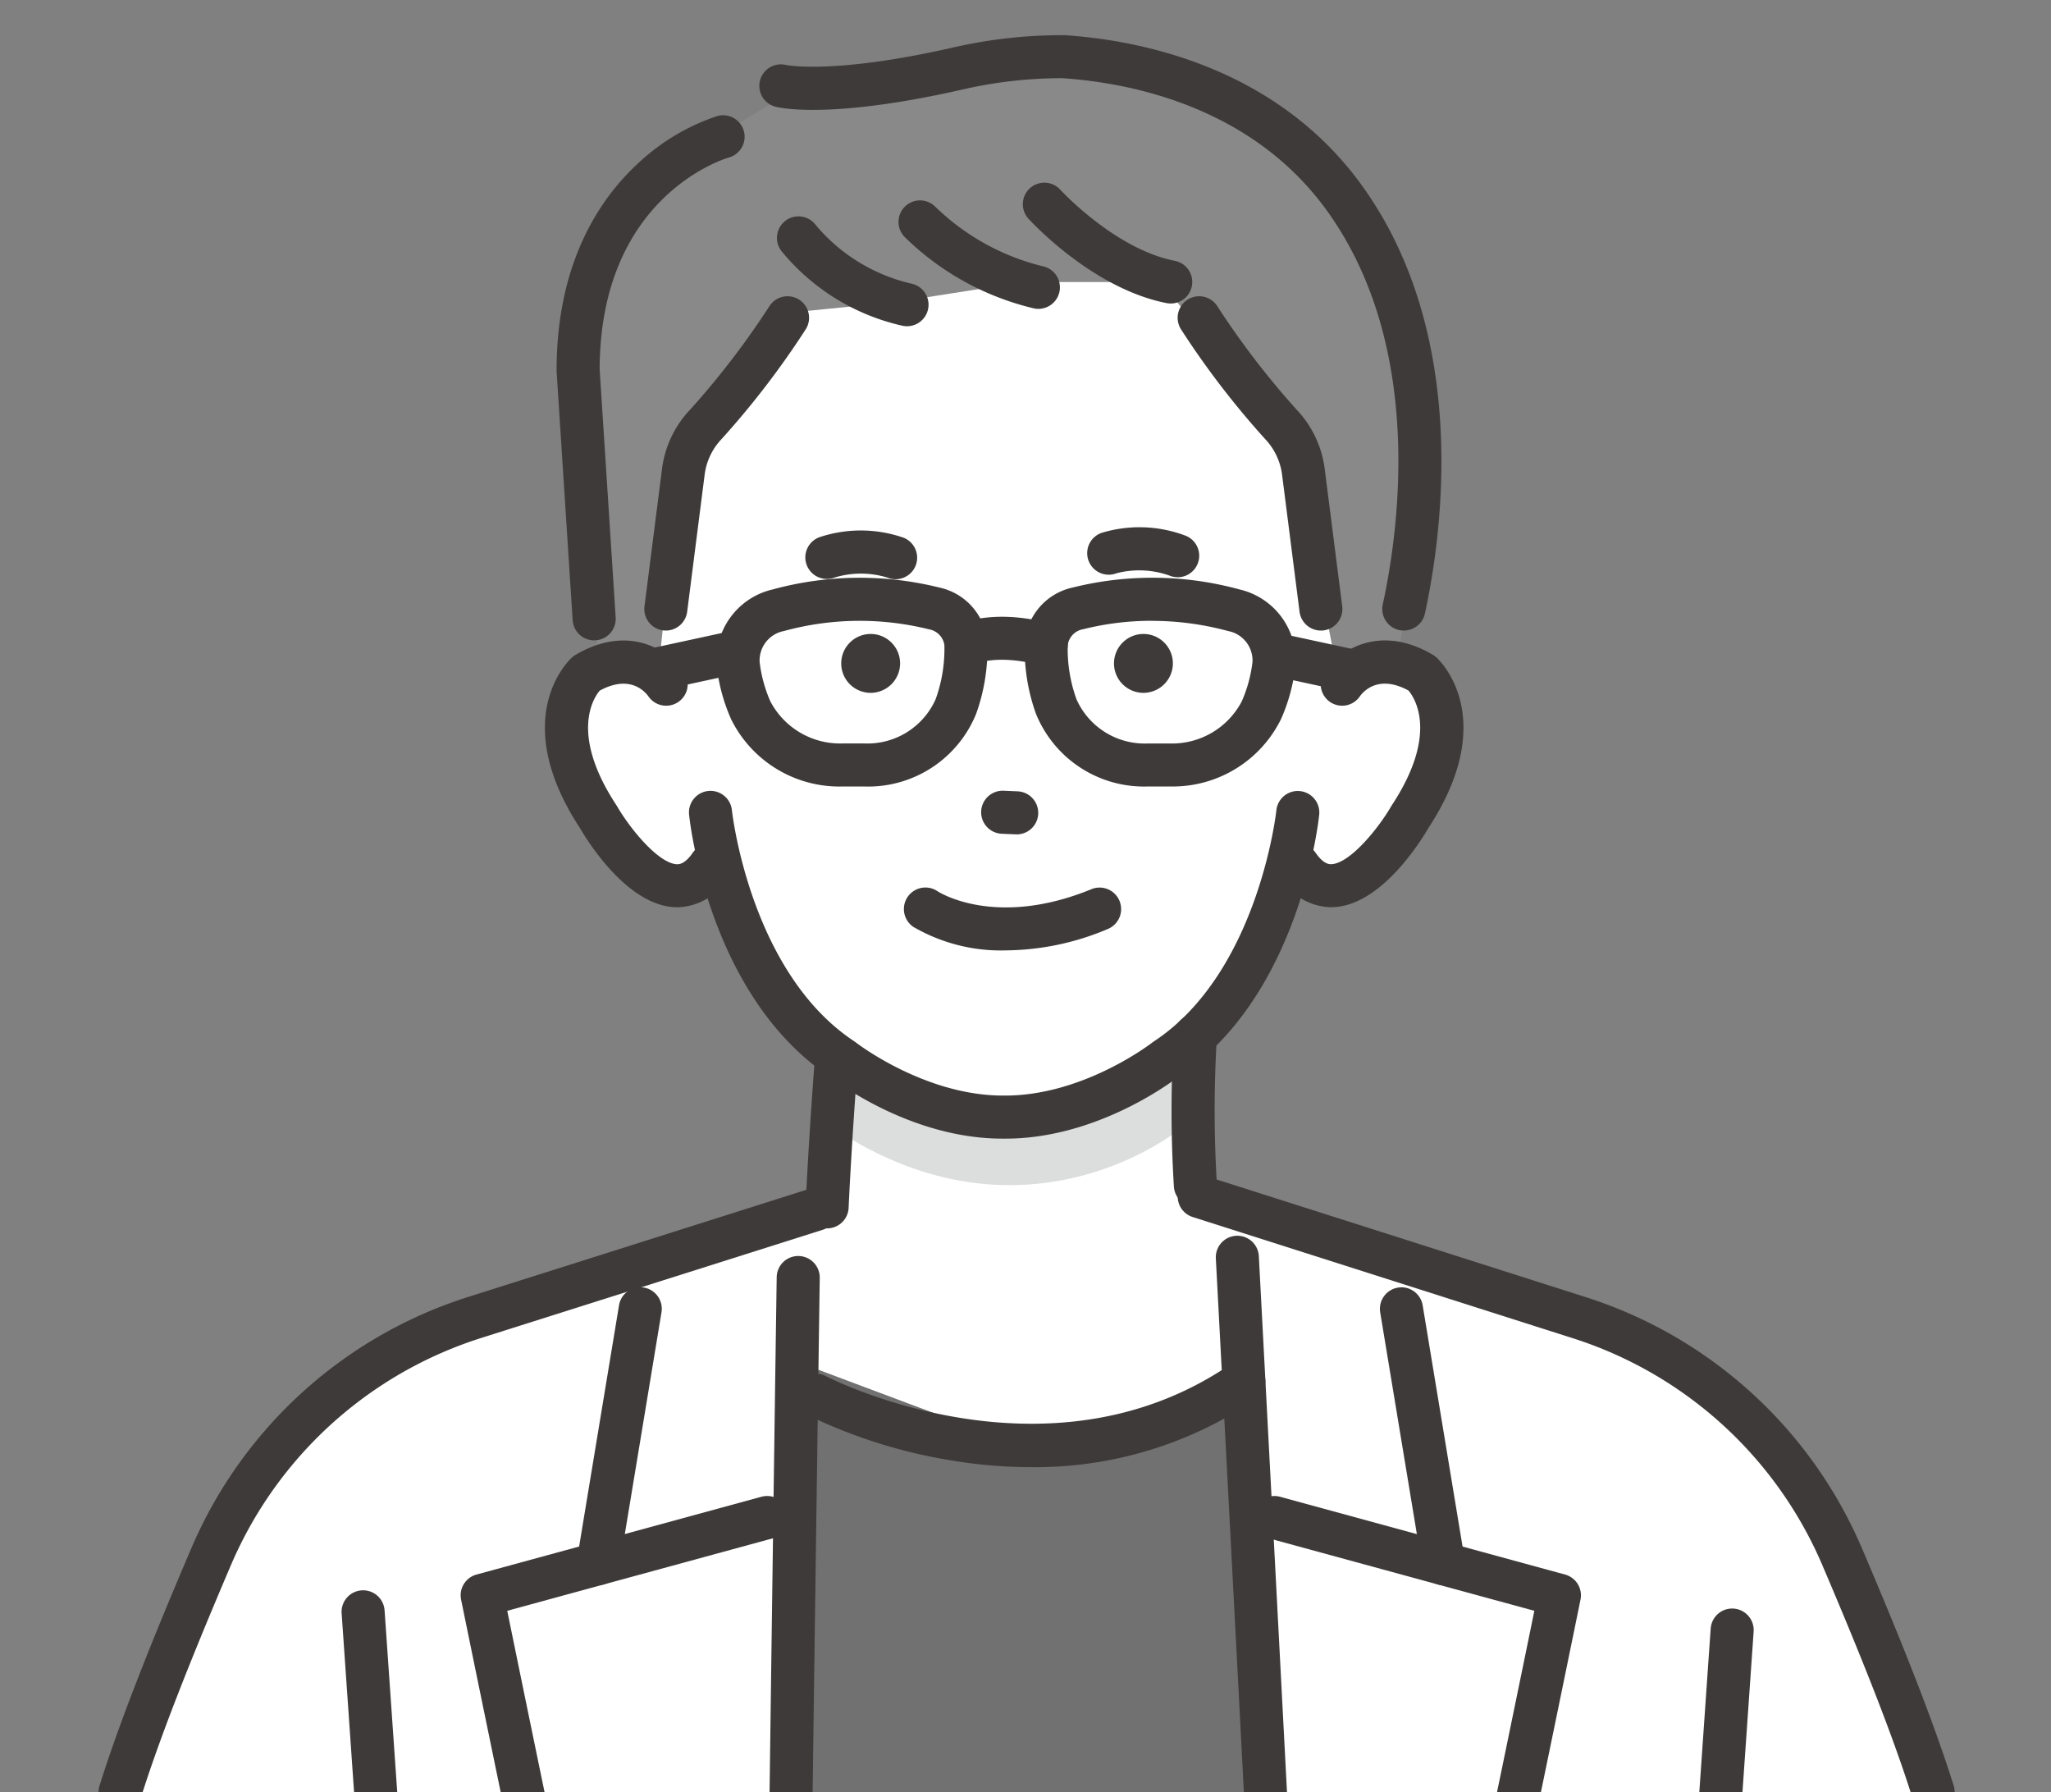 <svg id="グループ_1102" data-name="グループ 1102" xmlns="http://www.w3.org/2000/svg" xmlns:xlink="http://www.w3.org/1999/xlink" width="146.735" height="128.197" viewBox="0 0 146.735 128.197">
  <rect x="0" y="0" width="146.735" height="128.197" fill="#808080" stroke="none"/>
  <defs>
    <clipPath id="clip-path">
      <rect id="長方形_1565" data-name="長方形 1565" width="146.735" height="128.197" transform="translate(0 0)" fill="none"/>
    </clipPath>
  </defs>
  <g id="グループ_824" data-name="グループ 824" transform="translate(0 0)" clip-path="url(#clip-path)">
    <path id="パス_3363" data-name="パス 3363" d="M25.214,308.73l2.639,19.692H153.4l2.862-18.261s-8.377-33-29.291-35.673L87.524,262.963,53.341,275.594,38.528,282.93Z" transform="translate(-17.448 -181.965)" fill="#fff"/>
    <path id="パス_3364" data-name="パス 3364" d="M167.022,282.649l40.587-2.381v32.669l-39.336,3.021Z" transform="translate(-115.576 -193.94)" fill="#fff"/>
    <path id="パス_3365" data-name="パス 3365" d="M216.505,352.961l-1.756-35.4-16.511,4.274-15.946-5.976c-.74,10.032-1.454,26.391.327,39.544Z" transform="translate(-125.598 -218.57)" fill="#727171"/>
    <path id="パス_3366" data-name="パス 3366" d="M193.558,83.272c-2.758-3.486-7.629-1.769-7.629-1.769l-.653-17.6L172.248,49.452l-25.1.5L136.836,63.9l.066,18.608s-2.376-2.976-5.133.509c0,0-4.791,7.168,5.51,14.294,0,0,2.823-.671,3.514-1.889,0,0,4.962,18.937,20.263,18.107,18.31.923,20.481-17.793,20.481-17.793.691,1.218,3.3,1.576,3.3,1.576,9.7.268,8.722-14.038,8.722-14.038" transform="translate(-90.411 -34.22)" fill="#fff"/>
    <path id="パス_3367" data-name="パス 3367" d="M150.209,14.776l-7.454,4.39s-9.548,5.124-8.092,19.3l1.272,17.482,4.211.847,1.606-15.152s6.585-7.456,8.457-10.855l6.948-.691,9.191-1.435h9.733l9.39,11.168L188.6,55.771l4.427.171s5.04-27.39-4.563-34.325c0,0-8.428-11.167-21.1-9.1Z" transform="translate(-93.079 -8.487)" fill="#898989"/>
    <path id="パス_3368" data-name="パス 3368" d="M192.106,218.75c.321.132,2,11.75,0,20.914l13.468,7.869,14.725-1.026s-3.488-15.765-1.822-30.122Z" transform="translate(-132.934 -149.735)" fill="#fff"/>
    <path id="パス_3369" data-name="パス 3369" d="M194.282,243.5s15.49,8.147,24.326-.978l.042,6.211s-10.231,8.258-23.211.643Z" transform="translate(-134.439 -167.824)" fill="#dcdddd"/>
    <path id="パス_3370" data-name="パス 3370" d="M182.679,208.563h-.226c-6.387,0-11.685-3.918-12.322-4.409-8.67-5.751-10.04-18.232-10.094-18.762a1.54,1.54,0,1,1,3.064-.313c.012.114,1.293,11.613,8.774,16.537.037.025.074.051.108.078s4.949,3.823,10.582,3.789h.091c5.621,0,10.467-3.753,10.516-3.791s.071-.053.106-.076c7.482-4.924,8.763-16.423,8.775-16.538a1.54,1.54,0,0,1,3.064.315c-.055.53-1.424,13.011-10.094,18.762-.638.49-5.937,4.408-12.344,4.408" transform="translate(-110.737 -127.113)" fill="#3e3a39"/>
    <path id="パス_3371" data-name="パス 3371" d="M259.046,126.04a1.541,1.541,0,0,1-.491-.081,6.444,6.444,0,0,0-3.892-.2,1.54,1.54,0,1,1-1.053-2.894,9.322,9.322,0,0,1,5.927.177,1.54,1.54,0,0,1-.49,3" transform="translate(-174.792 -84.75)" fill="#3e3a39"/>
    <path id="パス_3372" data-name="パス 3372" d="M193.549,126.727a1.539,1.539,0,0,1-.584-.116,6.455,6.455,0,0,0-3.9.031,1.54,1.54,0,1,1-.851-2.96,9.328,9.328,0,0,1,5.929.084,1.54,1.54,0,0,1-.6,2.96" transform="translate(-129.472 -85.292)" fill="#3e3a39"/>
    <path id="パス_3373" data-name="パス 3373" d="M260.846,151.439h0a2.106,2.106,0,1,1,2.107-2.107,2.113,2.113,0,0,1-2.107,2.107" transform="translate(-179.042 -101.877)" fill="#3e3a39"/>
    <path id="パス_3374" data-name="パス 3374" d="M197.491,151.439h0a2.106,2.106,0,1,1,2.107-2.107,2.113,2.113,0,0,1-2.107,2.107" transform="translate(-135.202 -101.877)" fill="#3e3a39"/>
    <path id="パス_3375" data-name="パス 3375" d="M230.459,186.751h-.067l-.976-.042a1.54,1.54,0,1,1,.132-3.077l.976.042a1.54,1.54,0,0,1-.065,3.079" transform="translate(-157.731 -127.067)" fill="#3e3a39"/>
    <path id="パス_3376" data-name="パス 3376" d="M300.347,167.823a4.346,4.346,0,0,1-3.638-2.155,1.54,1.54,0,1,1,2.536-1.748c.581.843,1,.826,1.136.822,1.308-.051,3.331-2.509,4.286-4.155.014-.025.03-.051.046-.075,3.346-5.089,1.628-7.661,1.183-8.191-2.111-1.148-3.194.021-3.481.417a1.53,1.53,0,0,1-2.132.4,1.55,1.55,0,0,1-.4-2.148c.971-1.433,3.843-3.533,7.759-1.223a1.534,1.534,0,0,1,.246.18c.191.172,4.619,4.29-.573,12.219-.589,1.01-3.4,5.515-6.806,5.652-.051,0-.1,0-.157,0" transform="translate(-205.128 -102.925)" fill="#3e3a39"/>
    <path id="パス_3377" data-name="パス 3377" d="M188.647,254.429l-.073,0a1.541,1.541,0,0,1-1.466-1.611c.248-5.288.67-10.644.674-10.7a1.54,1.54,0,0,1,3.071.243c0,.053-.422,5.361-.667,10.6a1.54,1.54,0,0,1-1.537,1.468" transform="translate(-129.473 -166.56)" fill="#3e3a39"/>
    <path id="パス_3378" data-name="パス 3378" d="M273.805,249.334a1.54,1.54,0,0,1-1.534-1.425,88.262,88.262,0,0,1,0-10.9,1.54,1.54,0,1,1,3.073.206,86.908,86.908,0,0,0,0,10.463,1.54,1.54,0,0,1-1.42,1.652c-.039,0-.079,0-.117,0" transform="translate(-188.286 -163.011)" fill="#3e3a39"/>
    <path id="パス_3379" data-name="パス 3379" d="M136.042,167.823c-.054,0-.106,0-.158,0-3.4-.136-6.217-4.642-6.806-5.652-5.192-7.929-.764-12.048-.573-12.219a1.535,1.535,0,0,1,.246-.18c3.917-2.31,6.788-.21,7.759,1.223a1.54,1.54,0,0,1-2.539,1.744c-.29-.4-1.374-1.562-3.486-.41-.412.487-2.181,3.06,1.19,8.187.016.025.032.05.047.076.954,1.644,2.977,4.1,4.285,4.154.138,0,.555.021,1.136-.822a1.54,1.54,0,1,1,2.536,1.748,4.347,4.347,0,0,1-3.638,2.155" transform="translate(-87.58 -102.925)" fill="#3e3a39"/>
    <path id="パス_3380" data-name="パス 3380" d="M176.94,149.108H175.41a8.633,8.633,0,0,1-7.982-4.823,12.9,12.9,0,0,1-1.018-3.709h0a5.185,5.185,0,0,1,4-5.564,23.594,23.594,0,0,1,11.916-.136,4.359,4.359,0,0,1,3.439,4.04,13.68,13.68,0,0,1-.8,4.985,8.341,8.341,0,0,1-8.021,5.208m-7.473-8.917a9.823,9.823,0,0,0,.768,2.825,5.632,5.632,0,0,0,5.176,3.012h1.529a5.34,5.34,0,0,0,5.121-3.164,10.612,10.612,0,0,0,.626-3.867,1.343,1.343,0,0,0-1.114-1.135,20.5,20.5,0,0,0-10.358.123,2.143,2.143,0,0,0-1.747,2.206" transform="translate(-115.126 -92.848)" fill="#3e3a39"/>
    <path id="パス_3381" data-name="パス 3381" d="M248.341,149.107h-1.529a8.341,8.341,0,0,1-8.021-5.208,13.687,13.687,0,0,1-.8-4.985,4.359,4.359,0,0,1,3.439-4.04,23.589,23.589,0,0,1,11.917.136,5.185,5.185,0,0,1,4,5.564h0a12.9,12.9,0,0,1-1.018,3.709,8.632,8.632,0,0,1-7.982,4.822m-1.243-11.85a20.16,20.16,0,0,0-4.919.6A1.343,1.343,0,0,0,241.066,139a10.616,10.616,0,0,0,.626,3.867,5.34,5.34,0,0,0,5.121,3.164h1.529a5.631,5.631,0,0,0,5.176-3.012,9.828,9.828,0,0,0,.768-2.825,2.143,2.143,0,0,0-1.747-2.206,20.811,20.811,0,0,0-5.44-.728m8.715,3.126h0Z" transform="translate(-164.678 -92.848)" fill="#3e3a39"/>
    <path id="パス_3382" data-name="パス 3382" d="M228.5,146.758a1.541,1.541,0,0,1-.4-.053c-3.054-.821-4.609-.132-4.673-.1l.03-.015-1.41-2.739c.256-.132,2.623-1.255,6.853-.118a1.54,1.54,0,0,1-.4,3.028" transform="translate(-153.651 -99.109)" fill="#3e3a39"/>
    <path id="パス_3383" data-name="パス 3383" d="M149.339,150.884a1.54,1.54,0,0,1-.325-3.046l5.219-1.131a1.54,1.54,0,0,1,.652,3.011l-5.219,1.131a1.551,1.551,0,0,1-.328.035" transform="translate(-102.274 -101.494)" fill="#3e3a39"/>
    <path id="パス_3384" data-name="パス 3384" d="M297.839,151.143a1.552,1.552,0,0,1-.328-.035l-5.219-1.131a1.54,1.54,0,1,1,.652-3.011l5.219,1.131a1.54,1.54,0,0,1-.325,3.045" transform="translate(-201.42 -101.674)" fill="#3e3a39"/>
    <path id="パス_3385" data-name="パス 3385" d="M189.774,58.11a1.558,1.558,0,0,1-.3-.029,15.586,15.586,0,0,1-8.69-5.356,1.54,1.54,0,0,1,2.45-1.867,12.632,12.632,0,0,0,6.832,4.2,1.54,1.54,0,0,1-.294,3.052" transform="translate(-124.883 -34.774)" fill="#3e3a39"/>
    <path id="パス_3386" data-name="パス 3386" d="M218.7,54.3a1.536,1.536,0,0,1-.3-.029,19.655,19.655,0,0,1-9.273-5.118,1.54,1.54,0,0,1,2.211-2.145,16.746,16.746,0,0,0,7.654,4.24A1.54,1.54,0,0,1,218.7,54.3" transform="translate(-144.41 -32.206)" fill="#3e3a39"/>
    <path id="パス_3387" data-name="パス 3387" d="M248.151,51.067a1.56,1.56,0,0,1-.3-.029C242.562,50,238.157,45.2,237.972,45a1.54,1.54,0,0,1,2.28-2.071c.039.042,3.915,4.249,8.193,5.087a1.54,1.54,0,0,1-.294,3.052" transform="translate(-164.395 -29.357)" fill="#3e3a39"/>
    <path id="パス_3388" data-name="パス 3388" d="M151.2,92.721a1.58,1.58,0,0,1-.2-.012,1.541,1.541,0,0,1-1.333-1.723l1.25-9.8a7.529,7.529,0,0,1,2.025-4.279,58.775,58.775,0,0,0,5.662-7.39,1.54,1.54,0,0,1,2.594,1.661,61,61,0,0,1-6.028,7.856,4.528,4.528,0,0,0-1.2,2.542l-1.25,9.8a1.541,1.541,0,0,1-1.526,1.345" transform="translate(-103.558 -47.615)" fill="#3e3a39"/>
    <path id="パス_3389" data-name="パス 3389" d="M283.785,92.722a1.541,1.541,0,0,1-1.526-1.345l-1.25-9.8a4.531,4.531,0,0,0-1.2-2.542,61,61,0,0,1-6.028-7.856,1.54,1.54,0,0,1,2.594-1.661,58.9,58.9,0,0,0,5.662,7.39,7.529,7.529,0,0,1,2.025,4.279l1.25,9.8a1.54,1.54,0,0,1-1.333,1.723,1.579,1.579,0,0,1-.2.012" transform="translate(-189.285 -47.616)" fill="#3e3a39"/>
    <path id="パス_3390" data-name="パス 3390" d="M222.446,50.71a1.568,1.568,0,0,1-.329-.035,1.54,1.54,0,0,1-1.177-1.832c1.143-5.247,3.036-18.5-4.043-28.236-5.425-7.46-14.175-9.1-18.908-9.411a31.762,31.762,0,0,0-7,.785c-9.43,2.156-13.112,1.356-13.5,1.256a1.54,1.54,0,0,1,.738-2.99c.1.021,3.476.7,12.077-1.269a34.769,34.769,0,0,1,7.889-.856c5.271.349,15.032,2.2,21.2,10.673,7.812,10.742,5.793,25.05,4.562,30.7a1.541,1.541,0,0,1-1.5,1.212" transform="translate(-122.013 -5.604)" fill="#3e3a39"/>
    <path id="パス_3391" data-name="パス 3391" d="M131.956,64.324a1.54,1.54,0,0,1-1.535-1.441l-1.149-17.79c0-.033,0-.066,0-.1,0-7.674,3.082-12.2,5.667-14.637a15.386,15.386,0,0,1,5.827-3.537,1.54,1.54,0,0,1,.835,2.965c-.4.115-9.225,2.83-9.249,15.161l1.146,17.74a1.54,1.54,0,0,1-1.438,1.636c-.034,0-.067,0-.1,0" transform="translate(-89.451 -18.518)" fill="#3e3a39"/>
    <path id="パス_3392" data-name="パス 3392" d="M180.022,423.508H180a1.54,1.54,0,0,1-1.52-1.56l.064-4.822a1.54,1.54,0,1,1,3.08.041l-.064,4.822a1.54,1.54,0,0,1-1.539,1.52" transform="translate(-123.506 -287.59)" fill="#3e3a39"/>
    <path id="パス_3393" data-name="パス 3393" d="M180.228,332.937h-.021a1.54,1.54,0,0,1-1.519-1.56c.3-22.853.525-38.021.527-38.171a1.54,1.54,0,1,1,3.08.045c0,.151-.224,15.317-.527,38.167a1.54,1.54,0,0,1-1.539,1.52" transform="translate(-123.648 -201.842)" fill="#3e3a39"/>
    <path id="パス_3394" data-name="パス 3394" d="M135.461,320.3a1.575,1.575,0,0,1-.253-.021,1.54,1.54,0,0,1-1.268-1.771l3.013-18.218a1.54,1.54,0,1,1,3.039.5l-3.013,18.218a1.54,1.54,0,0,1-1.517,1.289" transform="translate(-92.669 -206.903)" fill="#3e3a39"/>
    <path id="パス_3395" data-name="パス 3395" d="M115.236,388.409a1.541,1.541,0,0,1-1.506-1.224c-3.843-18.333-6.67-32.209-6.7-32.347a1.54,1.54,0,0,1,1.1-1.793l20.391-5.565a1.54,1.54,0,1,1,.811,2.972l-19,5.185c.814,3.98,3.271,15.965,6.406,30.916a1.54,1.54,0,0,1-1.191,1.823,1.557,1.557,0,0,1-.318.033" transform="translate(-74.042 -240.412)" fill="#3e3a39"/>
    <path id="パス_3396" data-name="パス 3396" d="M325.066,320.3a1.541,1.541,0,0,1-1.518-1.289l-3.013-18.217a1.54,1.54,0,1,1,3.039-.5l3.013,18.218a1.54,1.54,0,0,1-1.268,1.771,1.576,1.576,0,0,1-.253.021" transform="translate(-221.789 -206.903)" fill="#3e3a39"/>
    <path id="パス_3397" data-name="パス 3397" d="M306.25,388.409a1.541,1.541,0,0,1-1.509-1.856c3.134-14.951,5.592-26.937,6.406-30.916l-19-5.185a1.54,1.54,0,1,1,.811-2.972l20.391,5.565a1.54,1.54,0,0,1,1.1,1.793c-.028.138-2.855,14.014-6.7,32.347a1.541,1.541,0,0,1-1.506,1.224" transform="translate(-201.375 -240.411)" fill="#3e3a39"/>
    <path id="パス_3398" data-name="パス 3398" d="M286.831,345.473a1.54,1.54,0,0,1-1.537-1.461c-1.383-26.784-2.885-55.116-2.9-55.4a1.54,1.54,0,0,1,3.076-.163c.015.283,1.517,28.618,2.9,55.4a1.54,1.54,0,0,1-1.459,1.617l-.081,0" transform="translate(-195.409 -198.593)" fill="#3e3a39"/>
    <path id="パス_3399" data-name="パス 3399" d="M201.415,323.47A34.5,34.5,0,0,1,195.8,323a37.157,37.157,0,0,1-10.478-3.318,1.54,1.54,0,0,1,1.443-2.721c.157.083,15.841,8.183,29.025-.9a1.54,1.54,0,0,1,1.747,2.537,28.039,28.039,0,0,1-16.128,4.872" transform="translate(-127.676 -218.52)" fill="#3e3a39"/>
    <path id="パス_3400" data-name="パス 3400" d="M24.429,320.623a1.541,1.541,0,0,1-1.47-2c1.3-4.155,3.39-9.554,6.569-16.99a32.068,32.068,0,0,1,19.827-17.98l24.391-7.725a1.54,1.54,0,1,1,.93,2.936l-24.391,7.725A28.991,28.991,0,0,0,32.36,302.843c-3.137,7.34-5.19,12.646-6.462,16.7a1.541,1.541,0,0,1-1.469,1.08" transform="translate(-15.838 -190.886)" fill="#3e3a39"/>
    <path id="パス_3401" data-name="パス 3401" d="M327.589,318.559a1.541,1.541,0,0,1-1.469-1.08c-1.271-4.054-3.325-9.361-6.462-16.7a28.991,28.991,0,0,0-17.925-16.254l-27.12-8.645a1.54,1.54,0,0,1,.935-2.935l27.117,8.644a32.066,32.066,0,0,1,19.824,17.979c3.178,7.436,5.266,12.835,6.569,16.99a1.541,1.541,0,0,1-1.47,2" transform="translate(-189.284 -188.822)" fill="#3e3a39"/>
    <path id="パス_3402" data-name="パス 3402" d="M82.042,389.137a1.54,1.54,0,0,1-1.535-1.433l-1.157-16.637a1.54,1.54,0,1,1,3.072-.214L83.58,387.49a1.54,1.54,0,0,1-1.43,1.643c-.036,0-.073,0-.108,0" transform="translate(-54.906 -255.631)" fill="#3e3a39"/>
    <path id="パス_3403" data-name="パス 3403" d="M395.109,393.288c-.036,0-.072,0-.108,0a1.54,1.54,0,0,1-1.43-1.643L394.729,375a1.54,1.54,0,1,1,3.073.214l-1.158,16.637a1.54,1.54,0,0,1-1.535,1.433" transform="translate(-272.341 -258.503)" fill="#3e3a39"/>
    <path id="パス_3404" data-name="パス 3404" d="M217.287,210.618a12.475,12.475,0,0,1-6.649-1.677,1.54,1.54,0,0,1,1.715-2.559c.192.125,4.229,2.641,11.02-.142a1.54,1.54,0,1,1,1.168,2.85,19.065,19.065,0,0,1-7.254,1.528" transform="translate(-145.288 -142.634)" fill="#3e3a39"/>
  </g>
</svg>
